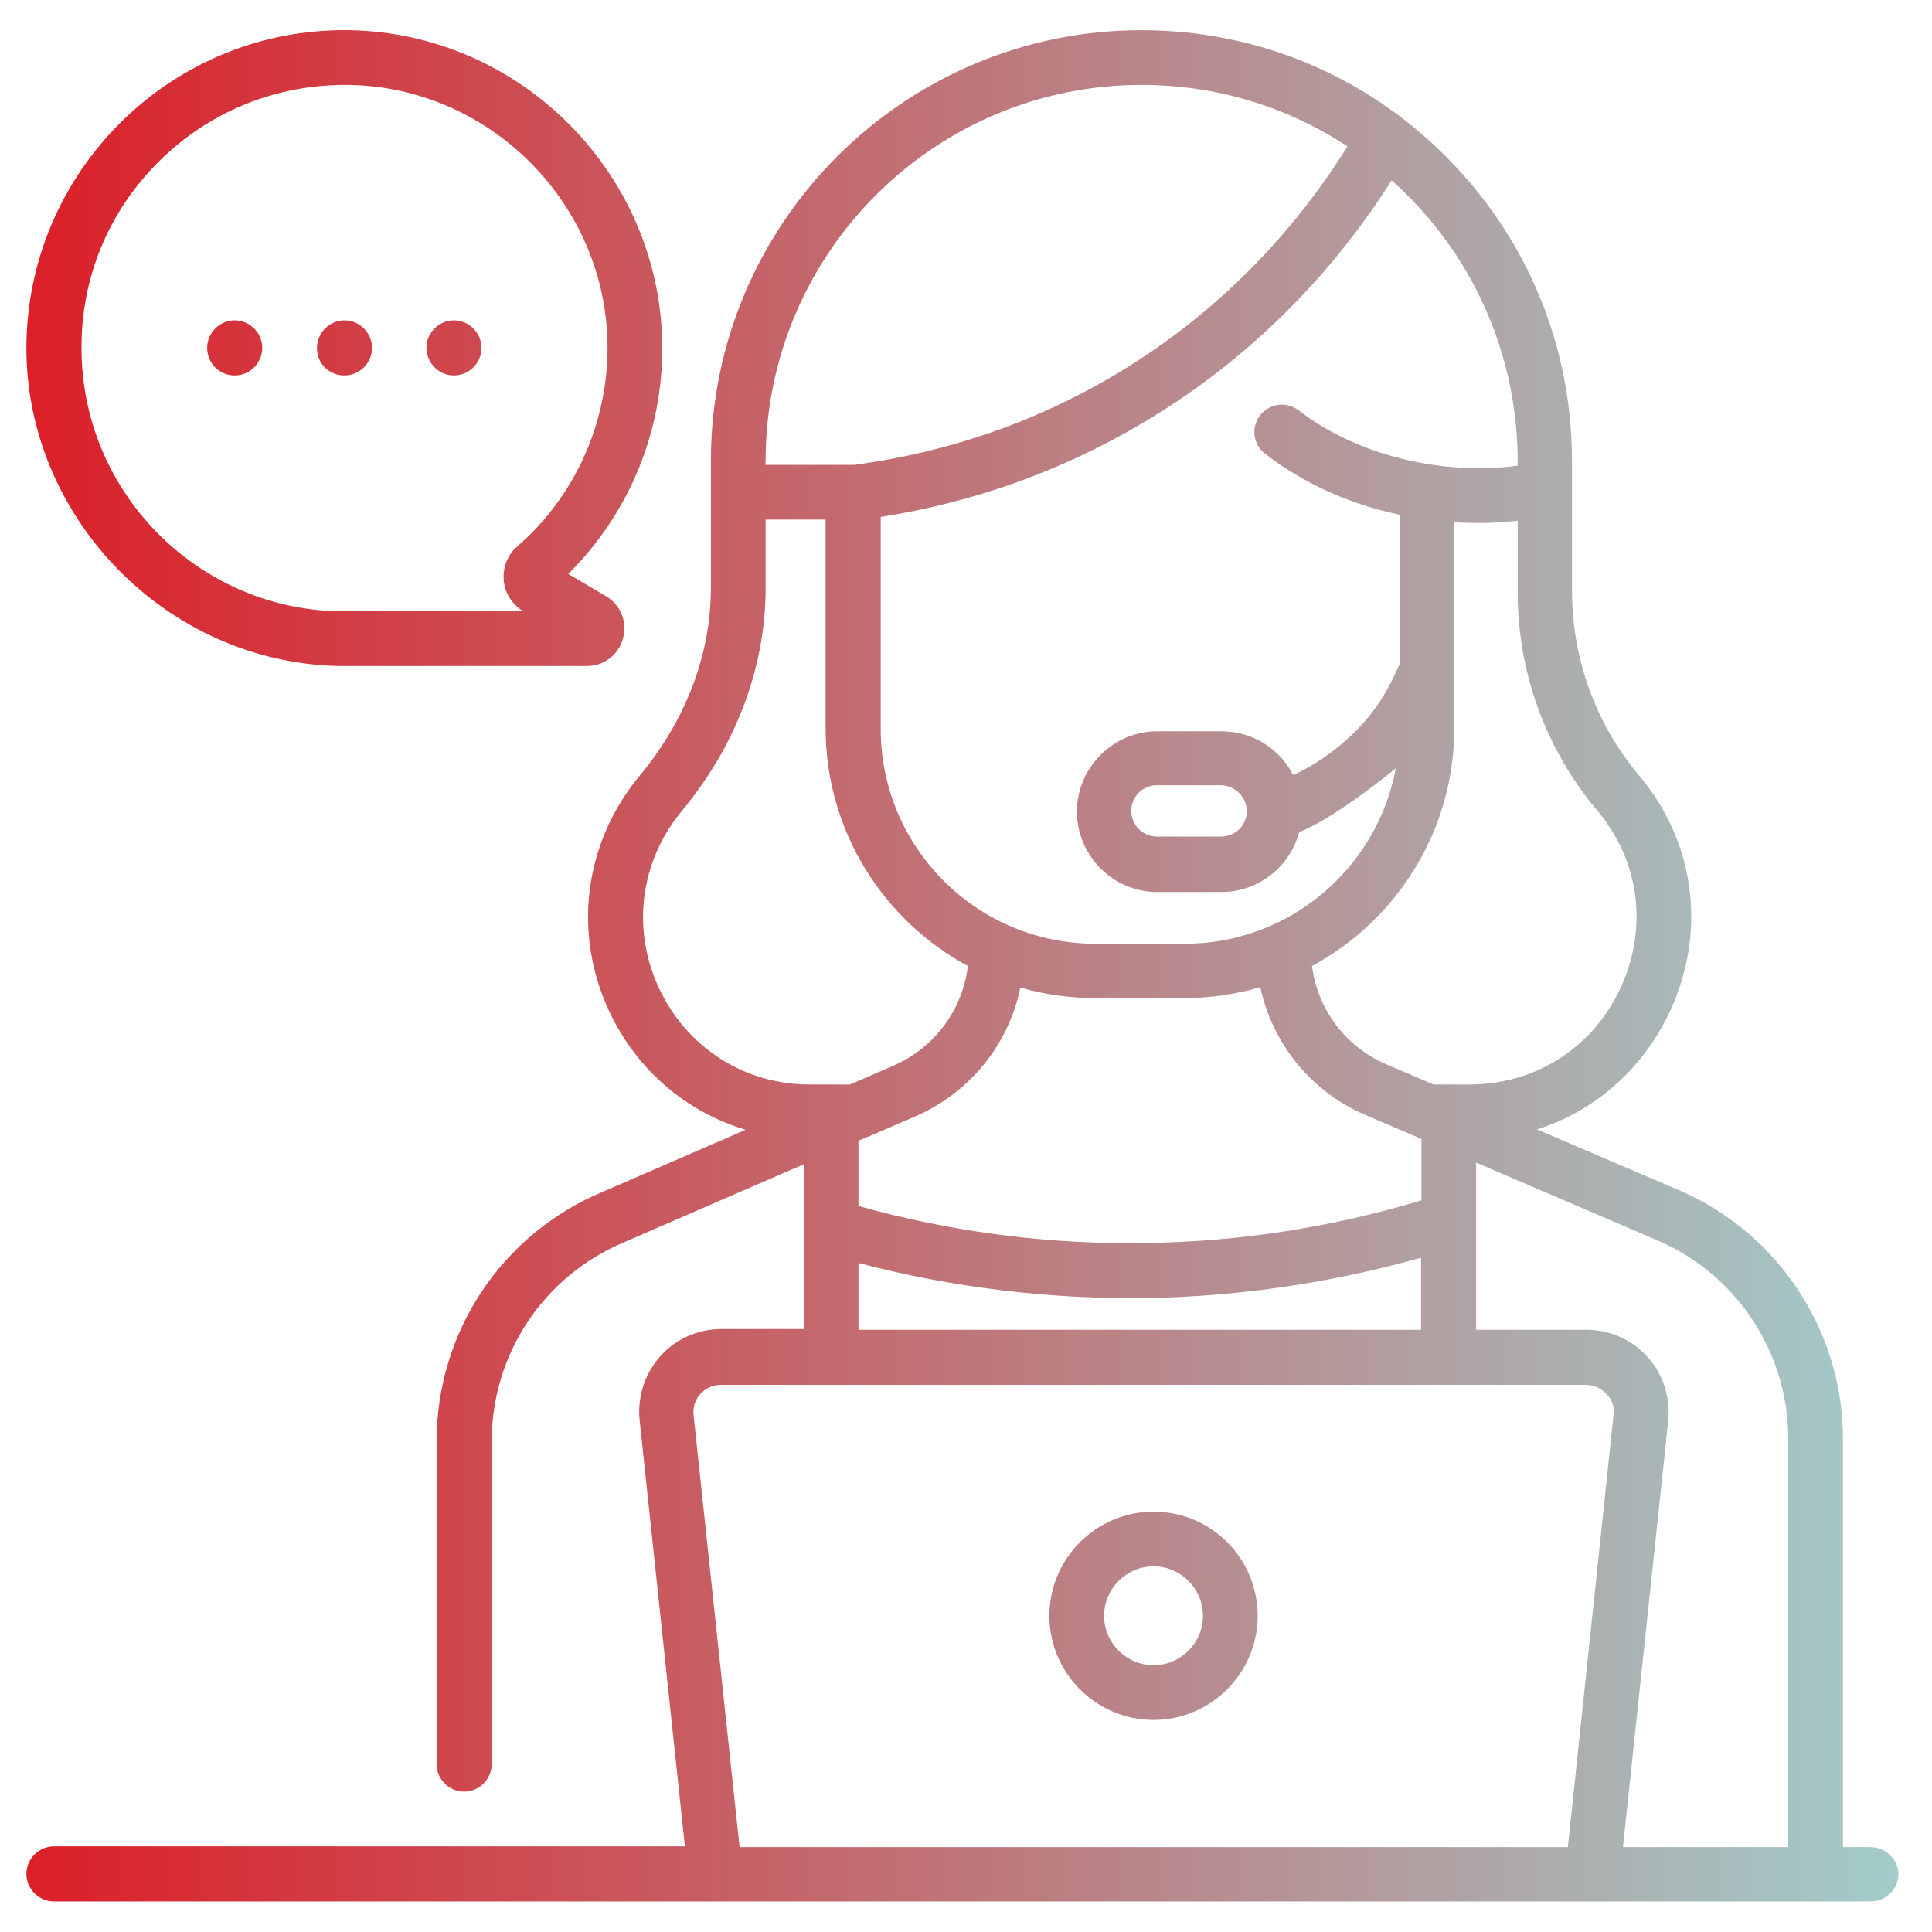 <?xml version="1.0" encoding="utf-8"?>
<!-- Generator: Adobe Illustrator 26.0.2, SVG Export Plug-In . SVG Version: 6.00 Build 0)  -->
<svg version="1.1" id="Layer_1" xmlns="http://www.w3.org/2000/svg" xmlns:xlink="http://www.w3.org/1999/xlink" x="0px" y="0px"
	 viewBox="0 0 512 512" style="enable-background:new 0 0 512 512;" xml:space="preserve">
<style type="text/css">
	.st0{fill:url(#SVGID_1_);}
</style>
<g>
	<linearGradient id="SVGID_1_" gradientUnits="userSpaceOnUse" x1="7" y1="256" x2="503" y2="256">
		<stop  offset="0" style="stop-color:#DC1F28"/>
		<stop  offset="1" style="stop-color:#A2CCCB"/>
	</linearGradient>
	<path class="st0" d="M120.3,99.5c4,0,7.3-3.3,7.3-7.3c0-4-3.3-7.3-7.3-7.3l0,0c-4,0-7.3,3.3-7.3,7.3
		C113.1,96.3,116.3,99.5,120.3,99.5z M62.2,99.5c4,0,7.3-3.3,7.3-7.3c0-4-3.3-7.3-7.3-7.3l0,0c-4,0-7.3,3.3-7.3,7.3
		C54.9,96.3,58.2,99.5,62.2,99.5z M91.3,99.5c4,0,7.3-3.3,7.3-7.3c0-4-3.3-7.3-7.3-7.3S84,88.2,84,92.3C84,96.3,87.2,99.5,91.3,99.5
		z M89.7,176.5l0.1,0l65.7,0h0c4.5,0,8.4-2.9,9.6-7.3c1.2-4.4-0.6-8.9-4.5-11.2l-10-5.9c16.1-16,25.1-37.7,24.9-60.4
		c-0.3-45.5-37.5-83-83-83.7C45.4,7.3,7,45.5,7,92.3C7,137.1,44,175.5,89.7,176.5L89.7,176.5z M42.3,42.6
		c13.4-13.2,31.1-20.3,50-20.1c37.6,0.5,68.5,31.6,68.7,69.3c0.1,20.3-8.6,39.7-23.9,53c-2.6,2.2-3.9,5.6-3.6,9
		c0.3,3.4,2.2,6.4,5.2,8.2l0.1,0l-48.9,0c-37.8-0.7-68.3-31.8-68.3-69.7C21.5,73.4,28.9,55.8,42.3,42.6z M495.7,489.5h-7.3V381.3
		c0-28.3-16.8-54.1-42.8-65.6l-38.3-16.4c9.3-2.9,17.7-8.2,24.6-15.5c10.3-11,16.3-25.9,16.3-40.8c0-13.8-4.8-26.8-13.9-37.6
		c-11.4-13.5-17.6-30.7-17.7-48.4v-34.8c0-30.5-11.9-59.2-33.4-80.7C361.7,19.9,333,8,302.5,8c-62.9,0-114.1,51.2-114.1,114.1v33.7
		c0,18.3-7.2,35.8-18.9,49.8c-14.7,17.7-17.8,41.7-8,62.5c7.3,15.5,20.4,26.6,36.1,31.3l-38,16.5c-26.7,11.2-43.9,37.2-43.9,66.1
		v85.5c0,4,3.3,7.3,7.3,7.3s7.3-3.3,7.3-7.3v-85.5c0-23.1,13.7-43.8,35.1-52.8l47.7-20.7v43.7h-21.9c-6.2,0-12.1,2.6-16.2,7.2
		c-4.1,4.6-6.1,10.7-5.5,16.9l12,113H14.3c-4,0-7.3,3.3-7.3,7.3c0,4,3.3,7.3,7.3,7.3h481.5c4,0,7.3-3.3,7.3-7.3
		C503,492.7,499.7,489.5,495.7,489.5z M423.2,214.7c6.9,8.2,10.5,17.9,10.5,28.2c0,11.3-4.5,22.6-12.3,30.9
		c-8.3,8.8-19.7,13.6-32,13.6h-9.5l-12.4-5.3c-10.8-4.6-18.3-14.5-19.8-26.1c22.4-12.1,37.7-35.8,37.7-63v-54.6
		c2.1,0.1,4.2,0.2,6.4,0.2c3.5,0,7-0.2,10.4-0.6V157C402.2,178.1,409.6,198.5,423.2,214.7L423.2,214.7z M304.3,329.4
		c-25.9,0.5-51.8-2.8-76.8-9.8v-17.3l2.1-0.9l0.1,0l13-5.6c14.2-6.2,24.6-18.9,27.7-34.1c6.5,1.9,13.2,2.8,19.9,2.8h23.7
		c6.8,0,13.5-1,20-2.9c3.2,15.1,13.6,27.8,27.9,33.9l13.8,5.9l0,0l1,0.4v16.3C353.2,325.2,328.8,329,304.3,329.4L304.3,329.4z
		 M376.6,333.3v19.1H227.5v-17.7c25.1,6.6,51.1,9.7,77.1,9.3C328.9,343.5,353.2,339.9,376.6,333.3z M402.2,123.4
		c-20,2.7-42.6-2.7-58.1-14.7c-3.2-2.4-7.7-1.8-10.2,1.4c-2.4,3.2-1.8,7.7,1.3,10.1c10.2,7.9,22.4,13.4,35.7,16.2v39.6
		c-3.5,8-7.4,14.6-16.1,21.8c-3.7,3-7.7,5.6-12.1,7.6c-3.5-6.9-10.7-11.6-19-11.6h-17c-11.7,0-21.3,9.6-21.3,21.3
		c0,11.7,9.6,21.3,21.3,21.3h17c9.9,0,18.2-6.8,20.6-15.9c9.7-3.7,25.6-16.9,25.6-16.9c-4.9,26.4-28.1,46.5-55.9,46.5h-23.7
		c-31.4,0-56.9-25.5-56.9-56.9v-56.2c24.7-3.9,48-12.2,69.4-24.9c32.6-19.3,53.4-44.4,66-64.3C390.3,66.9,402.5,94.4,402.2,123.4
		L402.2,123.4z M330.4,215c0,3.7-3,6.7-6.8,6.7h-17c-3.7,0-6.8-3-6.8-6.8s3-6.8,6.8-6.8h17C327.4,208.2,330.4,211.3,330.4,215
		L330.4,215z M202.9,122.1c0-54.9,44.7-99.6,99.6-99.6c19.7,0,38.5,5.7,54.6,16.3c-11.6,18.6-31.1,42.5-61.9,60.7
		c-21.1,12.5-44.2,20.4-68.8,23.7h-23.6L202.9,122.1L202.9,122.1z M174.7,262c-7.4-15.7-5.1-33.7,6-47.1
		c13.9-16.7,22.2-37.4,22.2-59.1v-18.1h15.9V193c0,27.2,15.3,50.9,37.7,63c-1.4,11.7-8.9,21.7-19.7,26.4l-11.5,5h-10.5
		C197.4,287.5,182.1,277.7,174.7,262z M427.6,375l-12.1,114.5H196L183.8,375c-0.2-2,0.4-4.1,1.8-5.6c1.4-1.5,3.3-2.4,5.4-2.4h229.3
		c2.1,0,4,0.9,5.4,2.4C427.2,370.9,427.9,372.9,427.6,375L427.6,375z M473.9,489.5h-43.8l12-113c0.6-6.1-1.3-12.3-5.5-16.9
		c-4.1-4.6-10-7.2-16.2-7.2h-29.2v-44.3l48.7,20.9c20.7,9.2,34,29.7,34,52.3V489.5z M305.7,400.6c-15.2,0-27.6,12.4-27.6,27.6
		c0,15.2,12.4,27.6,27.6,27.6c15.2,0,27.6-12.4,27.6-27.6C333.3,413,321,400.6,305.7,400.6z M305.7,441.3c-7.2,0-13.1-5.9-13.1-13.1
		s5.9-13.1,13.1-13.1s13.1,5.9,13.1,13.1S312.9,441.3,305.7,441.3z"/>
</g>
</svg>
